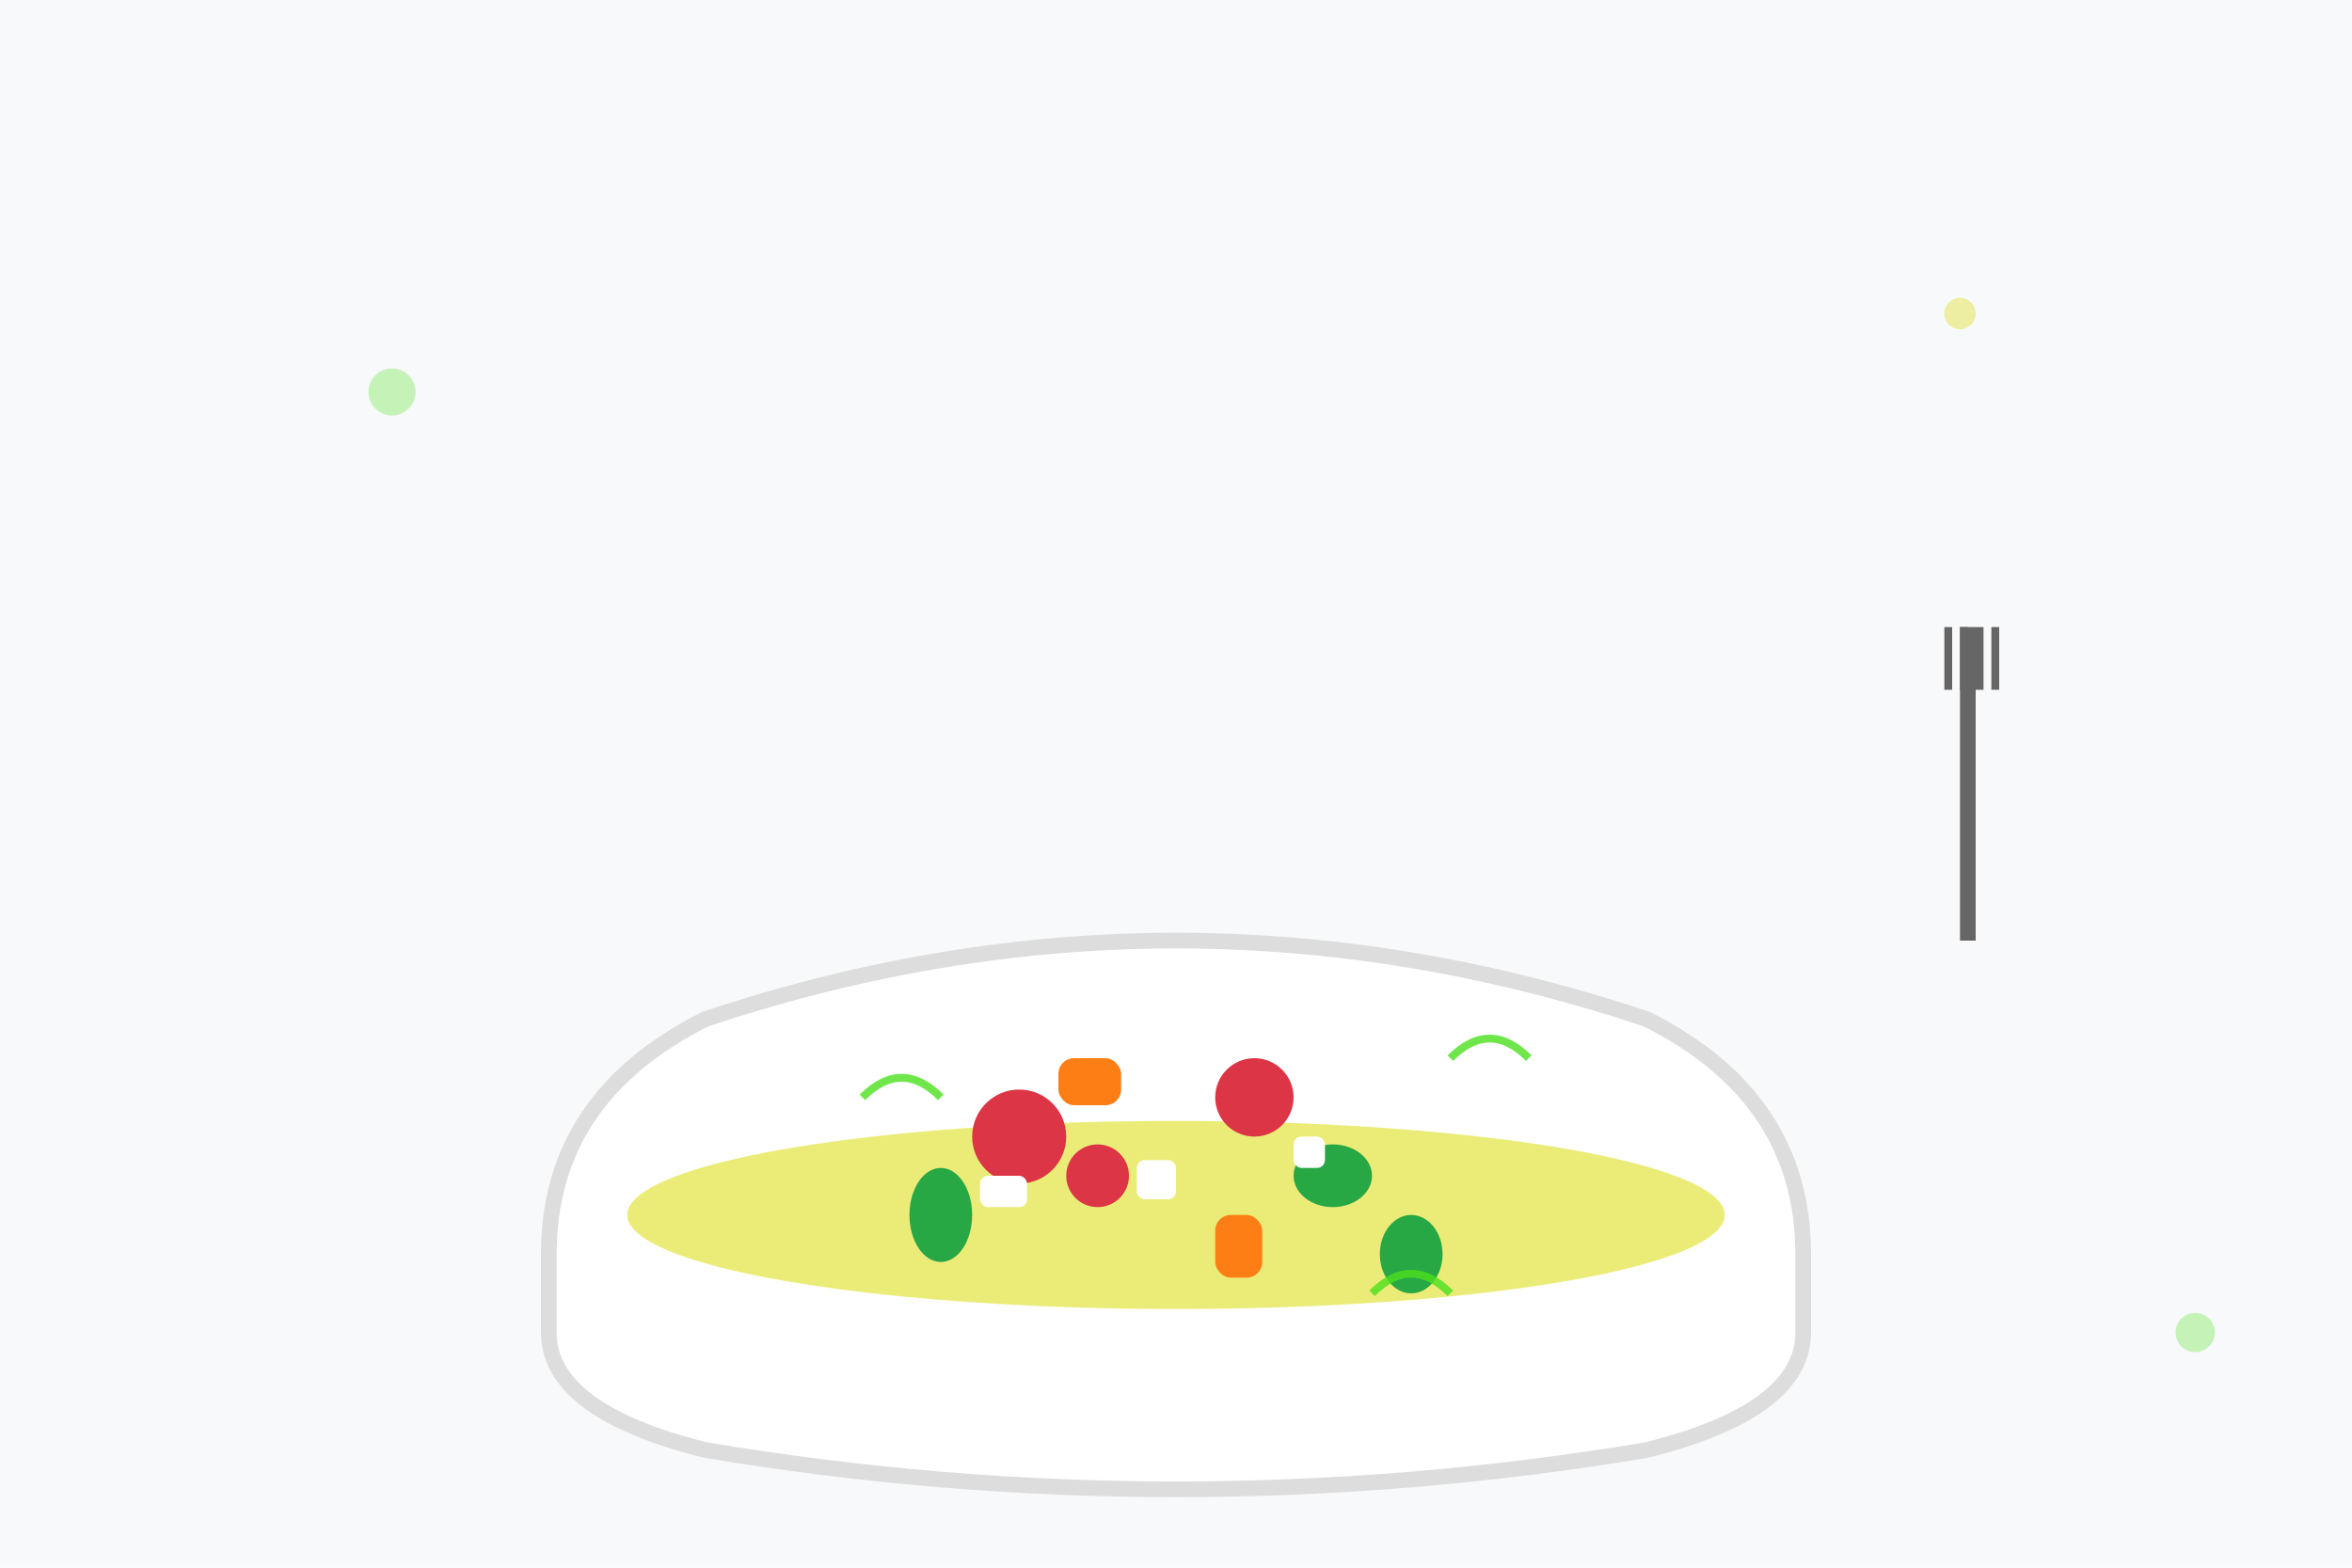 <svg xmlns="http://www.w3.org/2000/svg" viewBox="0 0 300 200" width="300" height="200">
  <defs>
    <linearGradient id="bowlGradient" x1="0%" y1="0%" x2="100%" y2="100%">
      <stop offset="0%" style="stop-color:#4be01d;stop-opacity:0.8" />
      <stop offset="100%" style="stop-color:#dde01d;stop-opacity:0.8" />
    </linearGradient>
  </defs>
  
  <!-- Background -->
  <rect width="300" height="200" fill="#f8f9fa"/>
  
  <!-- Bowl -->
  <ellipse cx="150" cy="160" rx="80" ry="15" fill="#e9ecef"/>
  <path d="M70 160 Q70 140 90 130 Q120 120 150 120 Q180 120 210 130 Q230 140 230 160 L230 170 Q230 180 210 185 Q180 190 150 190 Q120 190 90 185 Q70 180 70 170 Z" fill="white" stroke="#ddd" stroke-width="2"/>
  
  <!-- Quinoa base -->
  <ellipse cx="150" cy="155" rx="70" ry="12" fill="#dde01d" opacity="0.6"/>
  
  <!-- Vegetables -->
  <!-- Tomato pieces -->
  <circle cx="130" cy="145" r="6" fill="#dc3545"/>
  <circle cx="140" cy="150" r="4" fill="#dc3545"/>
  <circle cx="160" cy="140" r="5" fill="#dc3545"/>
  
  <!-- Cucumber pieces -->
  <ellipse cx="120" cy="155" rx="4" ry="6" fill="#28a745"/>
  <ellipse cx="170" cy="150" rx="5" ry="4" fill="#28a745"/>
  <ellipse cx="180" cy="160" rx="4" ry="5" fill="#28a745"/>
  
  <!-- Red pepper -->
  <rect x="135" y="135" width="8" height="6" rx="2" fill="#fd7e14"/>
  <rect x="155" y="155" width="6" height="8" rx="2" fill="#fd7e14"/>
  
  <!-- Feta cheese -->
  <rect x="145" y="148" width="5" height="5" rx="1" fill="white"/>
  <rect x="165" y="145" width="4" height="4" rx="1" fill="white"/>
  <rect x="125" y="150" width="6" height="4" rx="1" fill="white"/>
  
  <!-- Herbs -->
  <g opacity="0.8">
    <path d="M110 140 Q115 135 120 140" stroke="#4be01d" stroke-width="1" fill="none"/>
    <path d="M185 135 Q190 130 195 135" stroke="#4be01d" stroke-width="1" fill="none"/>
    <path d="M175 165 Q180 160 185 165" stroke="#4be01d" stroke-width="1" fill="none"/>
  </g>
  
  <!-- Fork -->
  <g transform="translate(250, 80)">
    <rect x="0" y="0" width="2" height="40" fill="#666"/>
    <rect x="-2" y="0" width="1" height="8" fill="#666"/>
    <rect x="0" y="0" width="1" height="8" fill="#666"/>
    <rect x="2" y="0" width="1" height="8" fill="#666"/>
    <rect x="4" y="0" width="1" height="8" fill="#666"/>
  </g>
  
  <!-- Decorative elements -->
  <circle cx="50" cy="50" r="3" fill="#4be01d" opacity="0.3"/>
  <circle cx="250" cy="40" r="2" fill="#dde01d" opacity="0.4"/>
  <circle cx="280" cy="170" r="2.5" fill="#4be01d" opacity="0.3"/>
</svg>
